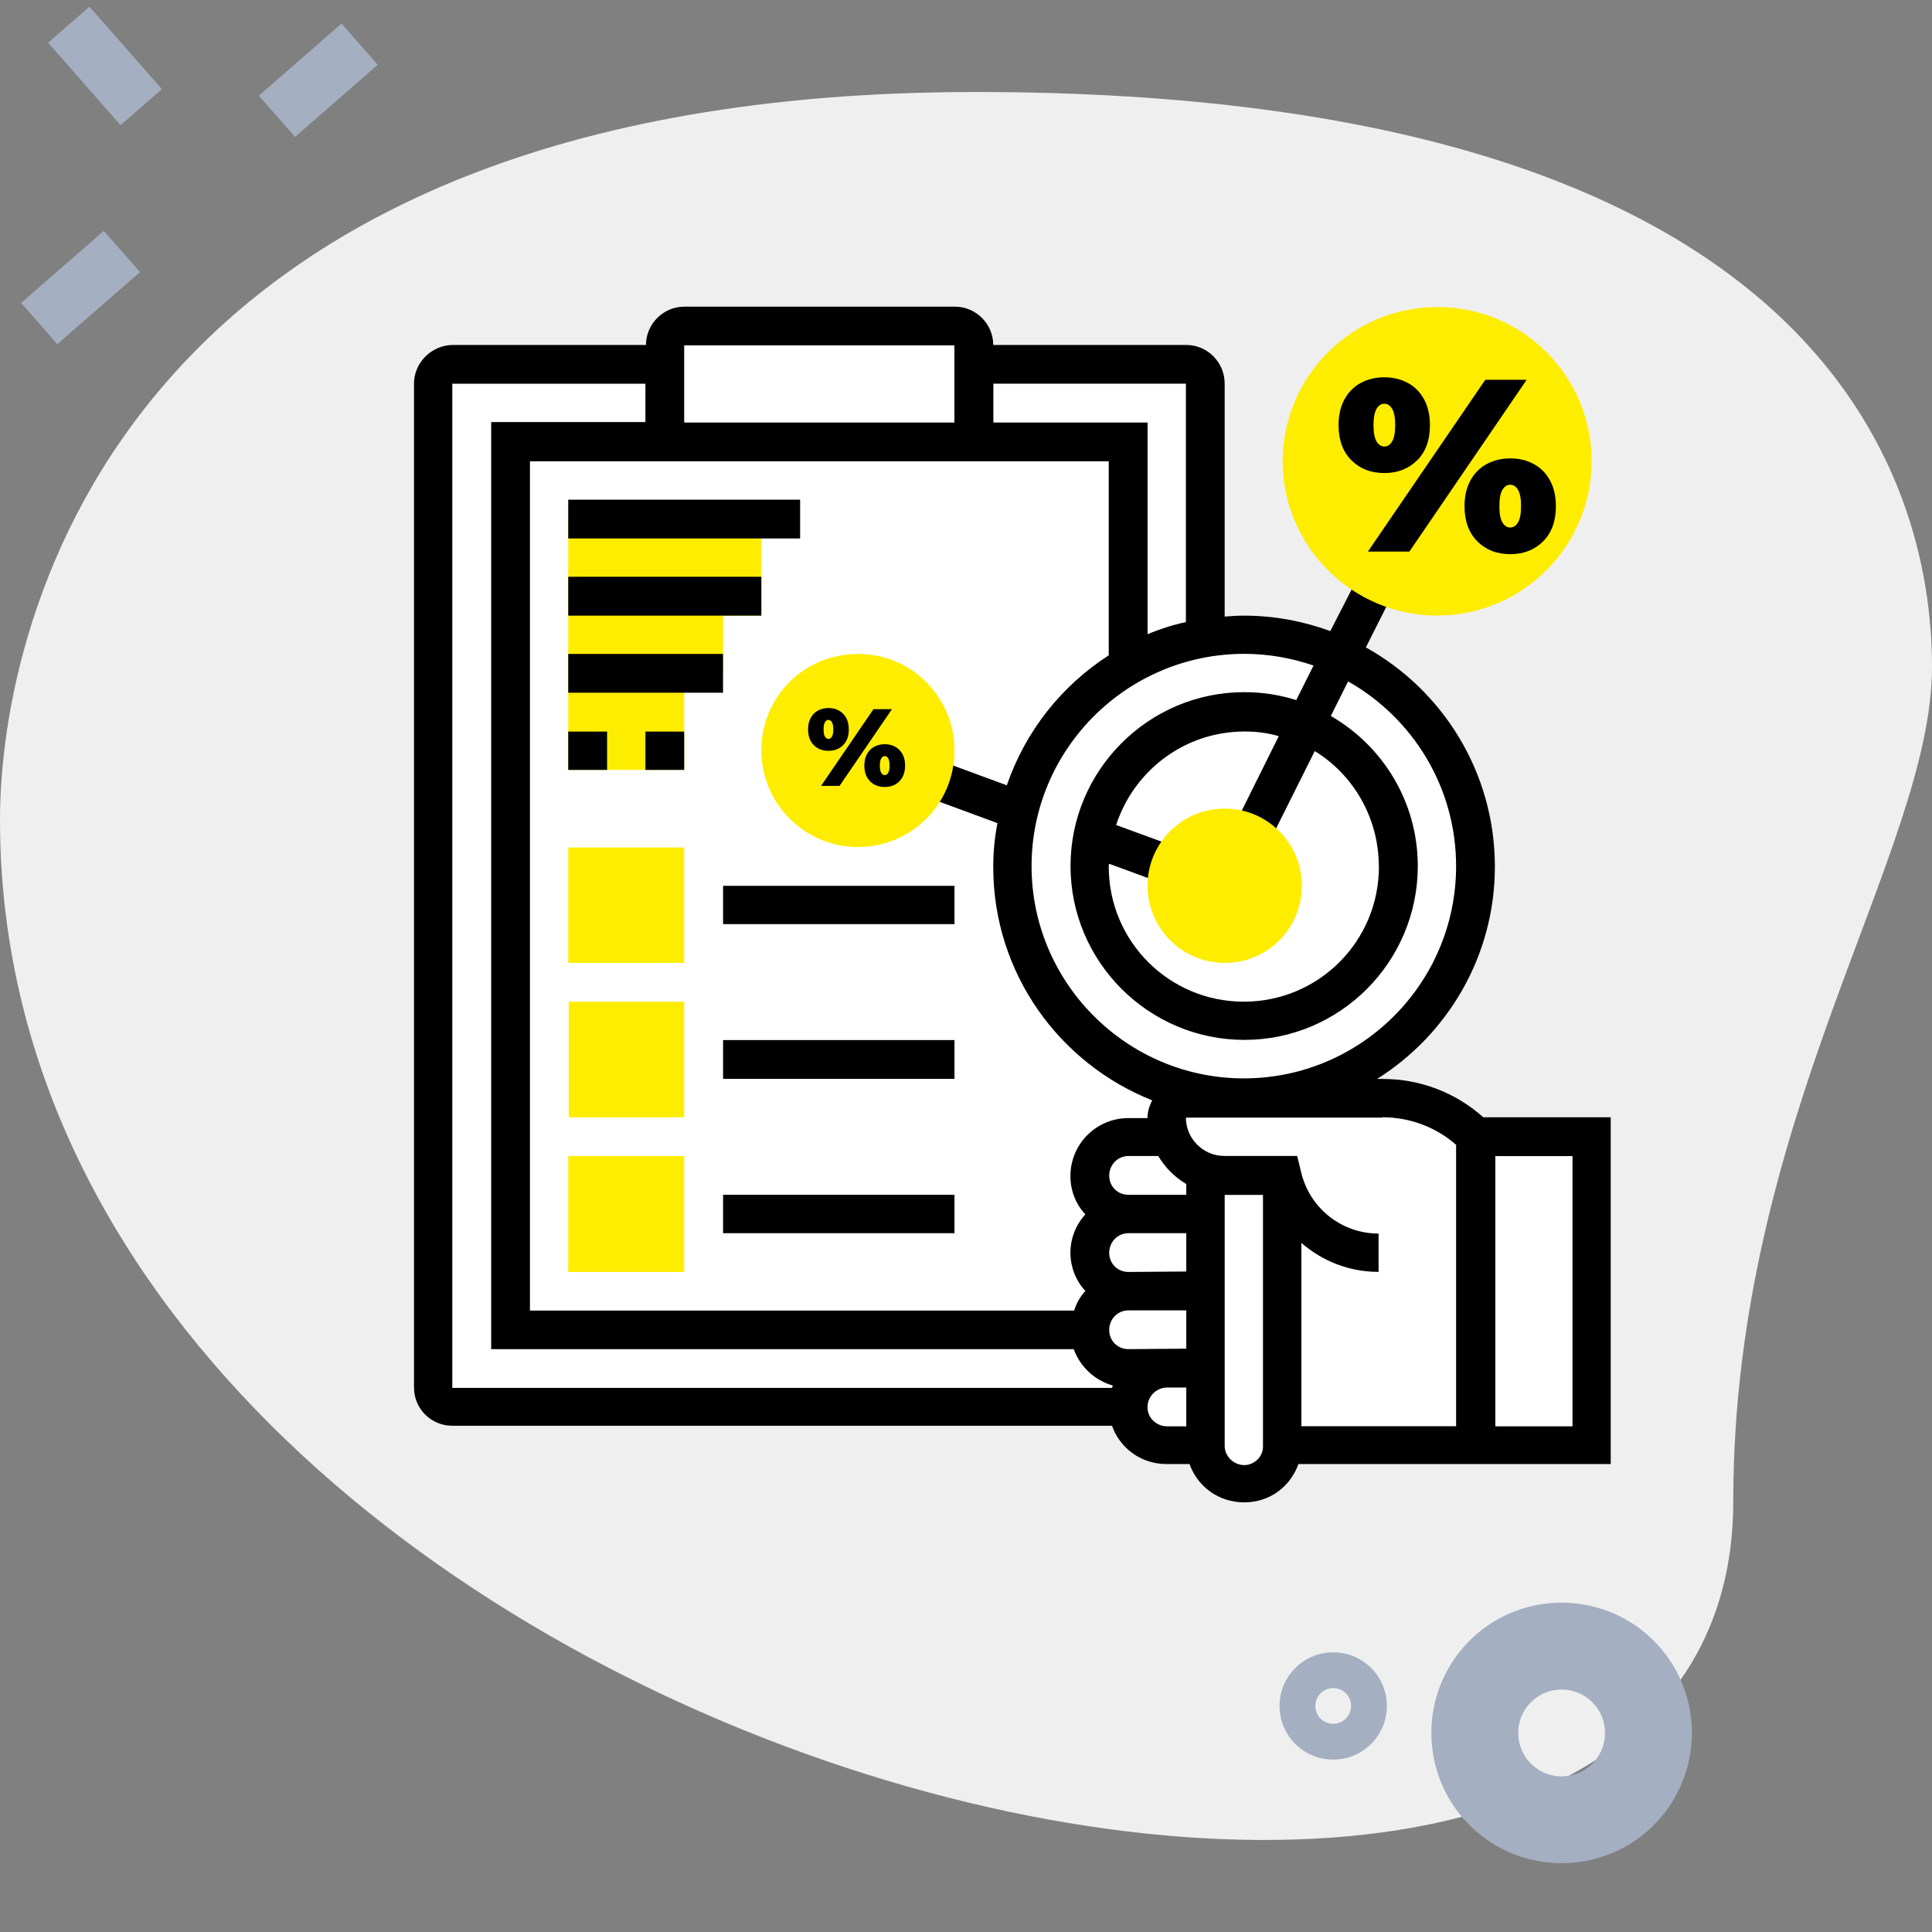 <svg width="126" height="126" viewBox="0 0 126 126" fill="none" xmlns="http://www.w3.org/2000/svg">
<rect x="0" y="0" width="126" height="126" fill="#808080" stroke="none"/>
<path d="M113.039 97.915C113.039 72.818 126 55.584 126 43.491C126 31.398 119.069 6 63.606 6C8.142 6 0 40.167 0 53.468C0 115.755 113.039 142.361 113.039 97.915Z" fill="#EFEFEF"/>
<path d="M3.14 2.788L5.836 0.437L10.558 5.812L7.862 8.163L3.14 2.788Z" fill="#A4AFC1"/>
<path d="M1.378 19.757L6.77 15.055L9.131 17.742L3.739 22.445L1.378 19.757Z" fill="#A4AFC1"/>
<path d="M16.882 6.241L22.274 1.539L24.635 4.226L19.243 8.929L16.882 6.241Z" fill="#A4AFC1"/>
<path d="M81.179 97.163C79.96 97.163 78.864 96.371 78.437 95.214L78.224 94.635H76.121C74.903 94.635 73.806 93.843 73.38 92.685L73.166 92.106H29.527C28.613 92.106 27.882 91.375 27.882 90.461V25.027C27.882 24.113 28.613 23.381 29.527 23.381H42.975V22.498C42.975 21.584 43.706 20.853 44.62 20.853H62.241C63.155 20.853 63.886 21.584 63.886 22.498V23.351H77.334C78.248 23.351 78.979 24.082 78.979 24.996V41.094L79.954 41.033C80.35 41.003 80.746 40.972 81.112 40.972C82.879 40.972 84.676 41.308 86.449 41.947L87.181 42.221L89.222 38.133L88.582 37.706C86.023 36 84.493 33.131 84.493 30.053C84.493 24.99 88.643 20.847 93.7 20.847C98.794 20.847 102.907 24.996 102.907 30.053C102.907 35.111 98.757 39.26 93.7 39.26C92.664 39.26 91.629 39.078 90.654 38.742L89.922 38.499L87.942 42.557L88.673 42.953C93.615 45.695 96.662 50.88 96.662 56.492C96.662 62.103 93.95 66.734 89.374 69.604L86.846 71.188H90.197C92.39 71.188 94.529 72.011 96.174 73.473L96.418 73.686H104.193V94.604H84.097L83.884 95.183C83.488 96.402 82.391 97.163 81.173 97.163H81.179Z" fill="white"/>
<path d="M44.62 50.211H37.059V33.838H49.653V40.151H47.155V43.928H44.62V50.211Z" fill="#FFED00"/>
<path d="M105.053 72.864H96.73C94.932 71.249 92.611 70.366 90.174 70.366H89.808C94.415 67.472 97.492 62.347 97.492 56.522C97.492 50.362 94.079 45 89.077 42.222L90.935 38.535L88.681 37.408L86.761 41.155C84.995 40.516 83.106 40.15 81.119 40.15C80.693 40.15 80.266 40.181 79.87 40.211V25.027C79.87 23.625 78.743 22.498 77.372 22.498H64.777C64.777 21.127 63.65 20 62.279 20H44.627C43.257 20 42.129 21.127 42.129 22.498H29.498C28.127 22.529 27 23.656 27 25.027V90.485C27 91.887 28.127 92.984 29.498 92.984H72.522C73.04 94.446 74.411 95.482 76.086 95.482H77.579C78.097 96.944 79.468 97.98 81.144 97.98C82.819 97.98 84.16 96.944 84.678 95.482H105.047V72.858L105.053 72.864ZM90.143 72.864C91.941 72.864 93.647 73.504 94.963 74.662V93.014H84.873V81.059C86.244 82.248 87.98 82.948 89.906 82.948V80.45C87.529 80.45 85.451 78.835 84.873 76.514L84.598 75.387H79.84C78.469 75.387 77.341 74.259 77.341 72.888H90.149V72.858L90.143 72.864ZM73.588 87.987C72.887 87.987 72.339 87.439 72.339 86.738C72.339 86.037 72.887 85.459 73.588 85.459H77.366V87.957L73.588 87.987ZM73.588 82.954C72.887 82.954 72.339 82.406 72.339 81.705C72.339 81.004 72.887 80.426 73.588 80.426H77.366V82.924L73.588 82.954ZM73.588 77.921C72.887 77.921 72.339 77.373 72.339 76.672C72.339 75.972 72.887 75.393 73.588 75.393H75.538C75.995 76.154 76.604 76.764 77.366 77.221V77.921H73.588ZM89.93 56.516C89.93 61.397 85.994 65.327 81.119 65.327C76.245 65.327 72.309 61.391 72.309 56.516C72.309 56.455 72.309 56.394 72.339 56.333L75.903 57.643L76.787 55.267L72.79 53.805C73.948 50.271 77.244 47.706 81.174 47.706C81.936 47.706 82.667 47.797 83.398 48.01L80.504 53.835L82.758 54.962L85.744 48.985C88.242 50.508 89.924 53.317 89.924 56.516H89.93ZM81.15 42.642C82.734 42.642 84.227 42.916 85.665 43.404L84.537 45.658C83.471 45.323 82.344 45.14 81.156 45.14C74.904 45.14 69.817 50.234 69.817 56.48C69.817 62.725 74.91 67.819 81.156 67.819C87.401 67.819 92.465 62.725 92.465 56.48C92.465 52.3 90.18 48.644 86.792 46.694L87.919 44.44C92.129 46.816 94.963 51.331 94.963 56.486C94.963 64.139 88.742 70.329 81.119 70.329C73.497 70.329 67.276 64.108 67.276 56.486C67.276 48.863 73.497 42.642 81.15 42.642ZM64.747 25.021H77.341V40.57C76.489 40.753 75.635 41.027 74.843 41.363V27.555H64.784V25.027H64.753L64.747 25.021ZM44.621 22.523H62.243V27.555H44.621V22.523ZM72.309 30.084V42.74C69.231 44.72 66.88 47.681 65.661 51.215L61.115 49.539L60.262 51.916L65.052 53.683C64.869 54.597 64.777 55.572 64.777 56.547C64.777 63.468 69.079 69.354 75.142 71.761C74.959 72.127 74.837 72.492 74.837 72.919H73.588C71.486 72.919 69.81 74.625 69.81 76.697C69.81 77.672 70.176 78.555 70.785 79.195C70.176 79.865 69.81 80.749 69.81 81.693C69.81 82.638 70.176 83.552 70.785 84.191C70.45 84.557 70.206 84.983 70.054 85.471H34.562V30.084H72.309ZM29.498 25.027H42.093V27.525H32.033V87.987H70.024C70.45 89.145 71.395 90.028 72.583 90.364C72.552 90.394 72.552 90.455 72.522 90.516H29.498V25.027ZM74.837 91.771C74.837 91.07 75.416 90.492 76.117 90.492H77.366V93.02H76.117C75.416 93.02 74.837 92.472 74.837 91.771ZM81.15 95.549C80.449 95.549 79.87 94.97 79.87 94.3V77.927H82.368V94.3C82.399 94.97 81.82 95.549 81.15 95.549ZM102.555 93.02H97.522V75.399H102.555V93.02Z" fill="black"/>
<path d="M44.62 82.955H37.059V75.394H44.62V82.955Z" fill="#FFED00"/>
<path d="M47.157 77.921H62.249V80.425H47.157V77.921Z" fill="black"/>
<path d="M79.871 62.799C77.098 62.799 74.838 60.544 74.838 57.766C74.838 54.988 77.092 52.733 79.871 52.733C82.649 52.733 84.903 54.988 84.903 57.766C84.903 60.544 82.68 62.799 79.871 62.799Z" fill="#FFED00"/>
<path d="M55.966 55.243C52.493 55.243 49.654 52.44 49.654 48.93C49.654 45.421 52.456 42.648 55.966 42.648C59.476 42.648 62.248 45.481 62.248 48.961C62.248 52.44 59.415 55.243 55.966 55.243Z" fill="#FFED00"/>
<path d="M93.743 40.15C88.192 40.15 83.652 35.635 83.652 30.091C83.652 24.546 88.161 20.025 93.743 20.025C99.324 20.025 103.802 24.54 103.802 30.084C103.802 35.629 99.287 40.144 93.743 40.144V40.15Z" fill="#FFED00"/>
<path d="M44.621 72.863H37.09V65.332H44.621V72.863Z" fill="#FFED00"/>
<path d="M47.157 67.831H62.249V70.359H47.157V67.831Z" fill="black"/>
<path d="M44.62 62.798H37.059V55.273H44.62V62.798Z" fill="#FFED00"/>
<path d="M47.157 57.771H62.249V60.269H47.157V57.771Z" fill="black"/>
<path d="M37.059 32.588H52.182V35.117H37.059V32.588Z" fill="black"/>
<path d="M37.059 37.615H49.653V40.15H37.059V37.615Z" fill="black"/>
<path d="M37.059 42.648H47.155V45.177H37.059V42.648Z" fill="black"/>
<path d="M37.059 47.712H39.593V50.211H37.059V47.712Z" fill="black"/>
<path d="M42.092 47.712H44.621V50.211H42.092V47.712Z" fill="black"/>
<path d="M54.986 48.594C55.235 48.344 55.357 48.003 55.357 47.571C55.357 47.278 55.302 47.028 55.187 46.821C55.071 46.614 54.912 46.45 54.711 46.34C54.51 46.23 54.279 46.175 54.029 46.175C53.779 46.175 53.547 46.23 53.346 46.34C53.145 46.45 52.987 46.608 52.871 46.821C52.755 47.028 52.701 47.284 52.701 47.571C52.701 48.003 52.822 48.344 53.072 48.594C53.322 48.844 53.639 48.966 54.029 48.966C54.419 48.966 54.742 48.844 54.986 48.594ZM53.803 48.046C53.742 47.948 53.712 47.79 53.712 47.571C53.712 47.351 53.742 47.193 53.803 47.095C53.864 46.998 53.938 46.949 54.029 46.949C54.12 46.949 54.193 46.998 54.254 47.095C54.315 47.193 54.346 47.351 54.346 47.571C54.346 47.79 54.315 47.948 54.254 48.046C54.193 48.143 54.12 48.192 54.029 48.192C53.938 48.192 53.864 48.143 53.803 48.046Z" fill="black"/>
<path d="M56.966 46.25L53.547 51.252H54.754L58.172 46.25H56.966Z" fill="black"/>
<path d="M58.857 49.181C58.741 48.974 58.583 48.809 58.382 48.699C58.181 48.59 57.949 48.535 57.699 48.535C57.449 48.535 57.218 48.59 57.017 48.699C56.816 48.809 56.657 48.967 56.541 49.181C56.426 49.388 56.371 49.644 56.371 49.93C56.371 50.363 56.493 50.704 56.742 50.954C56.992 51.204 57.309 51.325 57.699 51.325C58.089 51.325 58.412 51.204 58.656 50.954C58.9 50.704 59.028 50.363 59.028 49.93C59.028 49.638 58.973 49.388 58.857 49.181ZM57.925 50.405C57.864 50.503 57.791 50.552 57.699 50.552C57.608 50.552 57.535 50.503 57.474 50.405C57.413 50.308 57.382 50.15 57.382 49.93C57.382 49.711 57.413 49.552 57.474 49.455C57.535 49.357 57.608 49.309 57.699 49.309C57.791 49.309 57.864 49.357 57.925 49.455C57.986 49.552 58.016 49.711 58.016 49.93C58.016 50.15 57.986 50.308 57.925 50.405Z" fill="black"/>
<path d="M92.429 30.017C92.983 29.462 93.257 28.7 93.257 27.726C93.257 27.074 93.129 26.513 92.874 26.044C92.618 25.575 92.264 25.215 91.807 24.971C91.356 24.728 90.844 24.606 90.278 24.606C89.711 24.606 89.206 24.728 88.749 24.971C88.298 25.215 87.938 25.575 87.682 26.044C87.426 26.513 87.298 27.074 87.298 27.726C87.298 28.694 87.579 29.462 88.133 30.017C88.688 30.571 89.4 30.851 90.278 30.851C91.155 30.851 91.868 30.571 92.423 30.017H92.429ZM89.778 28.792C89.644 28.573 89.577 28.219 89.577 27.726C89.577 27.232 89.644 26.879 89.778 26.659C89.912 26.44 90.077 26.33 90.284 26.33C90.491 26.33 90.656 26.44 90.79 26.659C90.924 26.879 90.991 27.232 90.991 27.726C90.991 28.219 90.924 28.573 90.79 28.792C90.656 29.011 90.491 29.121 90.284 29.121C90.077 29.121 89.912 29.011 89.778 28.792Z" fill="black"/>
<path d="M96.865 24.771L89.212 35.971H91.917L99.564 24.771H96.865Z" fill="black"/>
<path d="M101.088 31.333C100.832 30.864 100.479 30.505 100.022 30.261C99.571 30.017 99.059 29.895 98.493 29.895C97.926 29.895 97.42 30.017 96.963 30.261C96.512 30.505 96.153 30.864 95.897 31.333C95.641 31.802 95.513 32.363 95.513 33.015C95.513 33.984 95.793 34.752 96.348 35.306C96.902 35.861 97.615 36.141 98.493 36.141C99.37 36.141 100.083 35.861 100.637 35.306C101.192 34.752 101.472 33.99 101.472 33.015C101.472 32.363 101.344 31.802 101.088 31.333ZM98.998 34.075C98.864 34.295 98.7 34.404 98.493 34.404C98.285 34.404 98.121 34.295 97.987 34.075C97.853 33.856 97.786 33.502 97.786 33.009C97.786 32.515 97.853 32.162 97.987 31.943C98.121 31.723 98.285 31.614 98.493 31.614C98.7 31.614 98.864 31.723 98.998 31.943C99.132 32.162 99.199 32.515 99.199 33.009C99.199 33.502 99.132 33.856 98.998 34.075Z" fill="black"/>
<path fill-rule="evenodd" clip-rule="evenodd" d="M84.414 108.844C83.083 110.241 83.137 112.461 84.534 113.792C85.932 115.123 88.152 115.069 89.483 113.672C90.814 112.274 90.76 110.054 89.362 108.723C87.965 107.393 85.745 107.447 84.414 108.844ZM86.103 110.453C86.548 109.987 87.288 109.97 87.753 110.413C88.218 110.856 88.237 111.596 87.793 112.062C87.349 112.529 86.608 112.545 86.144 112.103C85.679 111.66 85.659 110.919 86.103 110.453Z" fill="#A4AFC1"/>
<path fill-rule="evenodd" clip-rule="evenodd" d="M95.69 107.155C92.458 110.548 92.589 115.94 95.982 119.172C99.376 122.404 104.767 122.273 107.999 118.88C111.232 115.486 111.1 110.095 107.707 106.862C104.314 103.63 98.922 103.761 95.69 107.155ZM99.793 111.063C100.872 109.931 102.67 109.891 103.799 110.966C104.927 112.04 104.975 113.839 103.896 114.971C102.817 116.104 101.019 116.144 99.89 115.069C98.762 113.994 98.714 112.196 99.793 111.063Z" fill="#A4AFC1"/>
</svg>
